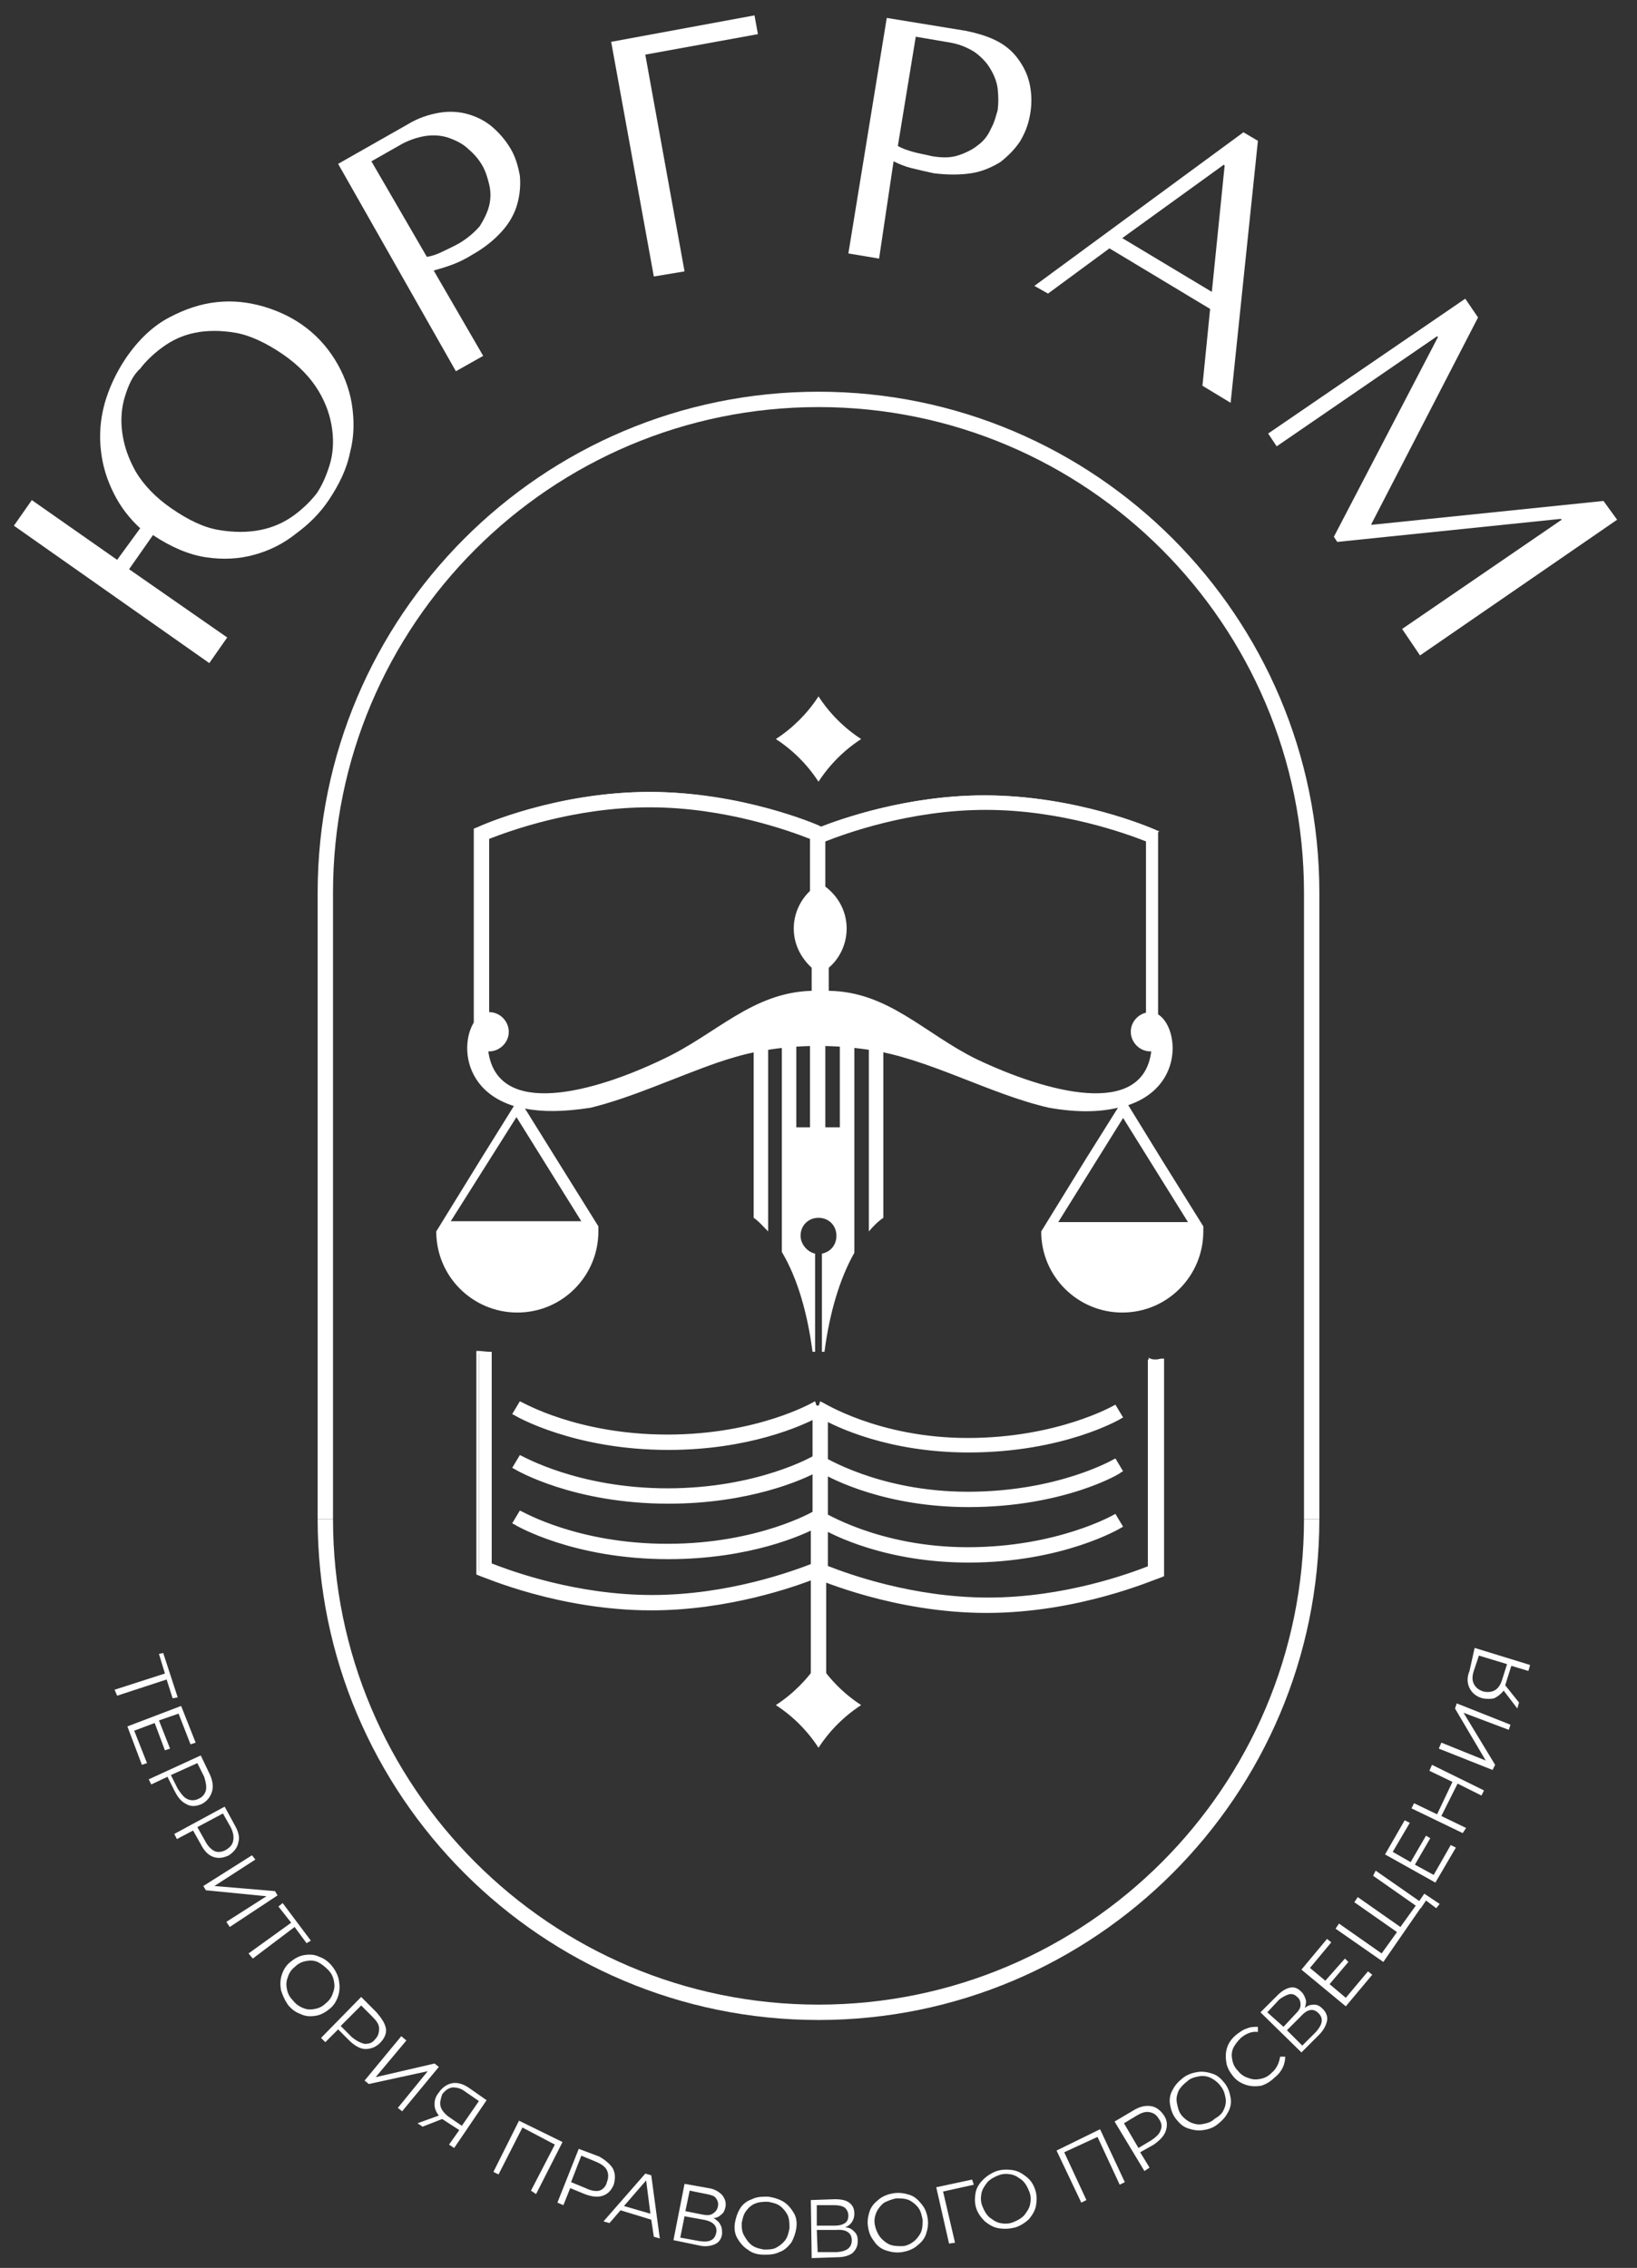 <?xml version="1.0" encoding="UTF-8"?> <svg xmlns="http://www.w3.org/2000/svg" width="148" height="205" viewBox="0 0 148 205" fill="none"><rect x="0" y="0" width="148" height="205" fill="#333333" stroke="none"/> <g clip-path="url(#clip0_63_776)"> <mask id="mask0_63_776" style="mask-type:luminance" maskUnits="userSpaceOnUse" x="-90" y="-55" width="328" height="328"> <path d="M238 -55H-90V273H238V-55Z" fill="white"></path> </mask> <g mask="url(#mask0_63_776)"> <path d="M15.605 153.51L15.065 151.813L10.591 153.278L10.359 152.738L14.911 151.273L14.371 149.499L14.756 149.421L16.068 153.433L15.605 153.51Z" fill="white"></path> </g> <mask id="mask1_63_776" style="mask-type:luminance" maskUnits="userSpaceOnUse" x="-90" y="-55" width="328" height="328"> <path d="M238 -55H-90V273H238V-55Z" fill="white"></path> </mask> <g mask="url(#mask1_63_776)"> <path d="M13.291 159.372L12.828 159.527L11.517 156.055L16.376 154.204L17.688 157.521L17.225 157.675L16.145 154.898L14.371 155.515L15.374 158.061L14.911 158.215L13.985 155.747L12.134 156.441L13.291 159.372Z" fill="white"></path> </g> <mask id="mask2_63_776" style="mask-type:luminance" maskUnits="userSpaceOnUse" x="-90" y="-55" width="328" height="328"> <path d="M238 -55H-90V273H238V-55Z" fill="white"></path> </mask> <g mask="url(#mask2_63_776)"> <mask id="mask3_63_776" style="mask-type:luminance" maskUnits="userSpaceOnUse" x="-90" y="-55" width="328" height="328"> <path d="M238 -55H-90V273H238V-55Z" fill="white"></path> </mask> <g mask="url(#mask3_63_776)"> <path d="M19.153 161.995C18.999 162.458 18.69 162.844 18.227 163.075C17.688 163.307 17.225 163.307 16.839 163.075C16.376 162.844 16.068 162.458 15.759 161.841L15.142 160.607L13.676 161.301L13.445 160.838L18.15 158.678L18.999 160.452C19.23 160.992 19.308 161.532 19.153 161.995ZM16.916 162.612C17.225 162.767 17.61 162.767 17.919 162.612C18.305 162.458 18.536 162.15 18.613 161.841C18.69 161.532 18.613 161.07 18.459 160.607L17.842 159.372L15.45 160.452L16.068 161.687C16.376 162.15 16.608 162.458 16.916 162.612Z" fill="white"></path> </g> <mask id="mask4_63_776" style="mask-type:luminance" maskUnits="userSpaceOnUse" x="-90" y="-55" width="328" height="328"> <path d="M238 -55H-90V273H238V-55Z" fill="white"></path> </mask> <g mask="url(#mask4_63_776)"> <path d="M21.545 166.547C21.468 167.009 21.159 167.395 20.696 167.704C20.233 167.935 19.771 168.012 19.308 167.858C18.845 167.704 18.459 167.318 18.151 166.701L17.456 165.467L15.991 166.238L15.759 165.775L20.311 163.307L21.236 165.004C21.545 165.544 21.699 166.084 21.545 166.547ZM19.385 167.318C19.693 167.472 20.079 167.395 20.388 167.241C20.773 167.009 21.005 166.778 21.082 166.392C21.159 166.007 21.082 165.621 20.851 165.158L20.156 163.924L17.842 165.158L18.536 166.392C18.768 166.855 19.076 167.164 19.385 167.318Z" fill="white"></path> </g> <mask id="mask5_63_776" style="mask-type:luminance" maskUnits="userSpaceOnUse" x="-90" y="-55" width="328" height="328"> <path d="M238 -55H-90V273H238V-55Z" fill="white"></path> </mask> <g mask="url(#mask5_63_776)"> <path d="M22.779 167.704L23.087 168.089L19.385 170.481L24.862 170.943L25.093 171.329L20.773 174.183L20.465 173.721L24.09 171.406L18.613 170.866L18.382 170.481L22.779 167.704Z" fill="white"></path> </g> <mask id="mask6_63_776" style="mask-type:luminance" maskUnits="userSpaceOnUse" x="-90" y="-55" width="328" height="328"> <path d="M238 -55H-90V273H238V-55Z" fill="white"></path> </mask> <g mask="url(#mask6_63_776)"> <path d="M27.716 175.649L26.636 174.183L22.856 177.038L22.47 176.575L26.327 173.798L25.17 172.332L25.556 172.023L28.101 175.418L27.716 175.649Z" fill="white"></path> </g> <mask id="mask7_63_776" style="mask-type:luminance" maskUnits="userSpaceOnUse" x="-90" y="-55" width="328" height="328"> <path d="M238 -55H-90V273H238V-55Z" fill="white"></path> </mask> <g mask="url(#mask7_63_776)"> <path d="M25.402 179.892C25.325 179.429 25.325 178.966 25.479 178.503C25.633 178.04 25.865 177.655 26.25 177.346C26.636 177.038 27.022 176.806 27.485 176.729C27.947 176.652 28.41 176.652 28.873 176.883C29.336 177.038 29.722 177.346 30.03 177.732C30.339 178.118 30.57 178.58 30.647 179.043C30.724 179.506 30.724 179.969 30.57 180.432C30.416 180.895 30.184 181.28 29.799 181.589C29.413 181.897 29.027 182.129 28.564 182.206C28.102 182.283 27.639 182.283 27.176 182.052C26.713 181.897 26.327 181.589 26.019 181.203C25.71 180.74 25.556 180.355 25.402 179.892ZM27.407 181.512C27.793 181.666 28.102 181.666 28.487 181.589C28.873 181.512 29.182 181.357 29.49 181.049C29.799 180.817 30.03 180.432 30.107 180.123C30.262 179.737 30.262 179.429 30.184 179.043C30.107 178.657 29.953 178.349 29.645 178.04C29.336 177.732 29.027 177.5 28.719 177.346C28.333 177.192 28.024 177.192 27.639 177.269C27.253 177.346 26.945 177.5 26.636 177.809C26.327 178.04 26.096 178.426 26.019 178.735C25.865 179.12 25.865 179.429 25.942 179.815C26.019 180.2 26.173 180.509 26.482 180.817C26.713 181.126 27.022 181.357 27.407 181.512Z" fill="white"></path> </g> <mask id="mask8_63_776" style="mask-type:luminance" maskUnits="userSpaceOnUse" x="-90" y="-55" width="328" height="328"> <path d="M238 -55H-90V273H238V-55Z" fill="white"></path> </mask> <g mask="url(#mask8_63_776)"> <path d="M34.89 183.363C34.967 183.826 34.736 184.289 34.35 184.675C33.964 185.06 33.502 185.215 33.039 185.215C32.576 185.215 32.036 184.906 31.573 184.443L30.57 183.44L29.413 184.597L29.027 184.212L32.653 180.509L34.041 181.898C34.504 182.438 34.813 182.9 34.89 183.363ZM32.962 184.752C33.347 184.752 33.656 184.675 33.887 184.366C34.196 184.057 34.273 183.749 34.273 183.363C34.273 182.978 34.041 182.669 33.656 182.283L32.653 181.28L30.802 183.132L31.804 184.135C32.267 184.52 32.653 184.675 32.962 184.752Z" fill="white"></path> </g> <mask id="mask9_63_776" style="mask-type:luminance" maskUnits="userSpaceOnUse" x="-90" y="-55" width="328" height="328"> <path d="M238 -55H-90V273H238V-55Z" fill="white"></path> </mask> <g mask="url(#mask9_63_776)"> <path d="M36.279 184.057L36.741 184.443L33.964 187.76L39.287 186.526L39.673 186.834L36.356 190.846L35.97 190.537L38.67 187.22L33.347 188.377L32.961 188.069L36.279 184.057Z" fill="white"></path> </g> <mask id="mask10_63_776" style="mask-type:luminance" maskUnits="userSpaceOnUse" x="-90" y="-55" width="328" height="328"> <path d="M238 -55H-90V273H238V-55Z" fill="white"></path> </mask> <g mask="url(#mask10_63_776)"> <path d="M43.992 189.843L41.061 194.163L40.598 193.854L41.524 192.543L40.213 191.694C40.136 191.617 40.058 191.617 39.981 191.54L38.207 192.234L37.744 191.926L39.673 191.231C39.441 190.923 39.287 190.614 39.287 190.229C39.287 189.843 39.364 189.534 39.673 189.149C39.981 188.686 40.444 188.377 40.907 188.3C41.37 188.223 41.91 188.377 42.45 188.763L43.992 189.843ZM39.827 190.383C39.904 190.691 40.136 191 40.521 191.309L41.755 192.157L43.298 189.92L42.064 189.071C41.678 188.763 41.293 188.686 40.907 188.686C40.521 188.763 40.29 188.917 39.981 189.303C39.827 189.766 39.75 190.074 39.827 190.383Z" fill="white"></path> </g> <mask id="mask11_63_776" style="mask-type:luminance" maskUnits="userSpaceOnUse" x="-90" y="-55" width="328" height="328"> <path d="M238 -55H-90V273H238V-55Z" fill="white"></path> </mask> <g mask="url(#mask11_63_776)"> <path d="M50.858 193.623L48.466 198.328L48.004 198.02L50.163 193.854L47.232 192.311L45.072 196.554L44.609 196.323L46.924 191.694L50.858 193.623Z" fill="white"></path> </g> <mask id="mask12_63_776" style="mask-type:luminance" maskUnits="userSpaceOnUse" x="-90" y="-55" width="328" height="328"> <path d="M238 -55H-90V273H238V-55Z" fill="white"></path> </mask> <g mask="url(#mask12_63_776)"> <path d="M55.409 196.014C55.641 196.477 55.641 196.94 55.486 197.48C55.255 198.02 54.946 198.328 54.483 198.483C54.021 198.637 53.481 198.56 52.864 198.328L51.552 197.788L50.935 199.331L50.395 199.1L52.324 194.24L54.175 194.934C54.715 195.243 55.178 195.629 55.409 196.014ZM54.175 198.02C54.483 197.943 54.792 197.634 54.869 197.248C55.023 196.863 55.023 196.477 54.869 196.168C54.715 195.86 54.406 195.629 53.866 195.397L52.555 194.857L51.629 197.248L52.941 197.788C53.404 198.02 53.866 198.097 54.175 198.02Z" fill="white"></path> </g> <mask id="mask13_63_776" style="mask-type:luminance" maskUnits="userSpaceOnUse" x="-90" y="-55" width="328" height="328"> <path d="M238 -55H-90V273H238V-55Z" fill="white"></path> </mask> <g mask="url(#mask13_63_776)"> <path d="M58.88 200.643L56.103 199.794L55.1 200.951L54.56 200.797L58.34 196.477L58.88 196.631L59.652 202.34L59.112 202.185L58.88 200.643ZM58.803 200.103L58.418 197.094L56.412 199.408L58.803 200.103Z" fill="white"></path> </g> <mask id="mask14_63_776" style="mask-type:luminance" maskUnits="userSpaceOnUse" x="-90" y="-55" width="328" height="328"> <path d="M238 -55H-90V273H238V-55Z" fill="white"></path> </mask> <g mask="url(#mask14_63_776)"> <path d="M65.129 201.105C65.283 201.336 65.283 201.645 65.283 201.954C65.206 202.416 64.975 202.725 64.589 202.879C64.203 203.034 63.74 203.111 63.123 202.956L60.886 202.494L61.889 197.402L64.049 197.788C64.589 197.865 64.975 198.097 65.283 198.405C65.515 198.714 65.669 199.022 65.592 199.485C65.515 199.794 65.438 200.025 65.206 200.179C65.052 200.334 64.82 200.488 64.512 200.488C64.743 200.642 65.052 200.874 65.129 201.105ZM64.743 201.876C64.897 201.259 64.512 200.796 63.586 200.642L61.889 200.334L61.503 202.262L63.2 202.571C64.126 202.725 64.589 202.494 64.743 201.876ZM61.966 199.871L63.509 200.179C63.895 200.257 64.203 200.257 64.435 200.102C64.666 199.948 64.82 199.794 64.897 199.485C64.975 199.177 64.897 198.945 64.743 198.714C64.589 198.482 64.28 198.405 63.895 198.328L62.352 198.019L61.966 199.871Z" fill="white"></path> </g> <mask id="mask15_63_776" style="mask-type:luminance" maskUnits="userSpaceOnUse" x="-90" y="-55" width="328" height="328"> <path d="M238 -55H-90V273H238V-55Z" fill="white"></path> </mask> <g mask="url(#mask15_63_776)"> <path d="M67.597 203.342C67.212 203.111 66.903 202.725 66.671 202.339C66.44 201.954 66.363 201.491 66.44 200.951C66.517 200.488 66.671 200.025 66.903 199.64C67.134 199.254 67.52 198.945 67.983 198.791C68.446 198.56 68.909 198.56 69.448 198.56C69.989 198.637 70.451 198.791 70.837 199.022C71.223 199.254 71.531 199.64 71.763 200.025C71.994 200.411 72.071 200.874 71.994 201.414C71.917 201.877 71.763 202.339 71.531 202.725C71.223 203.111 70.914 203.419 70.451 203.574C69.989 203.805 69.526 203.805 69.063 203.805C68.446 203.805 67.983 203.651 67.597 203.342ZM70.143 203.188C70.451 203.034 70.76 202.802 70.991 202.494C71.223 202.185 71.3 201.799 71.377 201.414C71.377 201.028 71.377 200.642 71.223 200.257C71.069 199.948 70.837 199.64 70.528 199.408C70.22 199.177 69.834 199.1 69.448 199.022C69.063 199.022 68.677 199.022 68.291 199.177C67.906 199.331 67.674 199.562 67.443 199.871C67.212 200.179 67.134 200.565 67.057 200.951C67.057 201.337 67.057 201.722 67.289 202.108C67.52 202.494 67.674 202.725 67.983 202.957C68.291 203.188 68.677 203.265 69.063 203.342C69.448 203.342 69.834 203.342 70.143 203.188Z" fill="white"></path> </g> <mask id="mask16_63_776" style="mask-type:luminance" maskUnits="userSpaceOnUse" x="-90" y="-55" width="328" height="328"> <path d="M238 -55H-90V273H238V-55Z" fill="white"></path> </mask> <g mask="url(#mask16_63_776)"> <path d="M77.24 201.723C77.471 201.954 77.548 202.185 77.548 202.571C77.548 203.034 77.394 203.343 77.085 203.651C76.777 203.883 76.314 204.037 75.697 204.037L73.383 204.114L73.306 198.868L75.466 198.791C76.006 198.791 76.468 198.868 76.777 199.1C77.085 199.331 77.24 199.64 77.24 200.103C77.24 200.411 77.163 200.643 77.008 200.874C76.854 201.105 76.623 201.26 76.391 201.337C76.777 201.337 77.008 201.491 77.24 201.723ZM73.846 201.183H75.466C75.851 201.183 76.16 201.105 76.391 200.951C76.623 200.797 76.7 200.565 76.7 200.257C76.7 199.948 76.546 199.717 76.391 199.563C76.16 199.408 75.851 199.331 75.466 199.331H73.846V201.183ZM77.008 202.494C77.008 201.877 76.546 201.491 75.62 201.568H73.846L73.923 203.574H75.697C76.546 203.497 77.008 203.188 77.008 202.494Z" fill="white"></path> </g> <mask id="mask17_63_776" style="mask-type:luminance" maskUnits="userSpaceOnUse" x="-90" y="-55" width="328" height="328"> <path d="M238 -55H-90V273H238V-55Z" fill="white"></path> </mask> <g mask="url(#mask17_63_776)"> <path d="M80.094 203.42C79.631 203.265 79.246 202.957 79.014 202.571C78.706 202.185 78.551 201.8 78.474 201.26C78.397 200.797 78.474 200.334 78.628 199.871C78.783 199.408 79.091 199.1 79.477 198.791C79.863 198.483 80.326 198.328 80.788 198.251C81.328 198.174 81.791 198.251 82.254 198.405C82.717 198.56 83.025 198.868 83.334 199.254C83.642 199.64 83.797 200.025 83.874 200.565C83.951 201.028 83.874 201.491 83.72 201.954C83.565 202.417 83.257 202.725 82.871 203.034C82.485 203.342 82.023 203.497 81.56 203.574C81.02 203.651 80.557 203.574 80.094 203.42ZM82.562 202.648C82.871 202.417 83.103 202.108 83.257 201.8C83.411 201.414 83.411 201.105 83.411 200.643C83.334 200.257 83.257 199.871 83.025 199.563C82.794 199.254 82.485 199.023 82.177 198.868C81.791 198.714 81.405 198.714 81.02 198.714C80.634 198.791 80.248 198.945 79.94 199.1C79.631 199.331 79.4 199.64 79.246 199.948C79.091 200.334 79.014 200.643 79.091 201.105C79.168 201.491 79.323 201.877 79.554 202.185C79.785 202.494 80.094 202.725 80.403 202.88C80.788 203.034 81.174 203.034 81.56 203.034C81.868 203.034 82.254 202.88 82.562 202.648Z" fill="white"></path> </g> <mask id="mask18_63_776" style="mask-type:luminance" maskUnits="userSpaceOnUse" x="-90" y="-55" width="328" height="328"> <path d="M238 -55H-90V273H238V-55Z" fill="white"></path> </mask> <g mask="url(#mask18_63_776)"> <path d="M88.04 197.48L85.263 198.097L86.343 202.725L85.803 202.802L84.645 197.711L87.885 197.017L88.04 197.48Z" fill="white"></path> </g> <mask id="mask19_63_776" style="mask-type:luminance" maskUnits="userSpaceOnUse" x="-90" y="-55" width="328" height="328"> <path d="M238 -55H-90V273H238V-55Z" fill="white"></path> </mask> <g mask="url(#mask19_63_776)"> <path d="M90.276 201.414C89.814 201.337 89.428 201.105 89.042 200.797C88.734 200.488 88.425 200.102 88.271 199.64C88.117 199.177 88.117 198.714 88.194 198.251C88.271 197.788 88.502 197.403 88.888 197.017C89.197 196.708 89.659 196.4 90.122 196.245C90.585 196.091 91.125 196.091 91.588 196.168C92.051 196.245 92.436 196.477 92.822 196.785C93.208 197.094 93.439 197.48 93.594 197.943C93.748 198.405 93.748 198.868 93.671 199.331C93.594 199.794 93.362 200.18 93.054 200.565C92.745 200.874 92.282 201.182 91.819 201.337C91.202 201.491 90.739 201.491 90.276 201.414ZM92.591 200.257C92.822 199.948 93.054 199.64 93.131 199.254C93.208 198.868 93.208 198.483 93.054 198.097C92.899 197.711 92.745 197.403 92.436 197.094C92.128 196.863 91.819 196.631 91.434 196.554C91.048 196.477 90.662 196.477 90.276 196.631C89.891 196.785 89.582 196.94 89.274 197.248C89.042 197.557 88.811 197.865 88.734 198.251C88.657 198.637 88.657 199.023 88.811 199.408C88.965 199.794 89.119 200.102 89.428 200.411C89.737 200.642 90.045 200.874 90.431 200.951C90.817 201.028 91.202 201.028 91.588 200.874C91.974 200.72 92.282 200.565 92.591 200.257Z" fill="white"></path> </g> <mask id="mask20_63_776" style="mask-type:luminance" maskUnits="userSpaceOnUse" x="-90" y="-55" width="328" height="328"> <path d="M238 -55H-90V273H238V-55Z" fill="white"></path> </mask> <g mask="url(#mask20_63_776)"> <path d="M99.456 192.466L101.693 197.249L101.23 197.48L99.225 193.16L96.216 194.549L98.222 198.868L97.759 199.1L95.522 194.394L99.456 192.466Z" fill="white"></path> </g> <mask id="mask21_63_776" style="mask-type:luminance" maskUnits="userSpaceOnUse" x="-90" y="-55" width="328" height="328"> <path d="M238 -55H-90V273H238V-55Z" fill="white"></path> </mask> <g mask="url(#mask21_63_776)"> <path d="M104.085 190.383C104.547 190.46 104.933 190.769 105.242 191.231C105.55 191.694 105.55 192.157 105.396 192.62C105.242 193.083 104.856 193.468 104.316 193.854L103.082 194.548L103.93 195.937L103.467 196.245L100.768 191.771L102.465 190.769C103.082 190.383 103.622 190.306 104.085 190.383ZM104.933 192.543C105.087 192.234 105.01 191.849 104.779 191.54C104.547 191.154 104.316 191 103.93 190.923C103.545 190.846 103.159 191 102.773 191.231L101.616 191.926L102.928 194.163L104.085 193.468C104.547 193.16 104.856 192.851 104.933 192.543Z" fill="white"></path> </g> <mask id="mask22_63_776" style="mask-type:luminance" maskUnits="userSpaceOnUse" x="-90" y="-55" width="328" height="328"> <path d="M238 -55H-90V273H238V-55Z" fill="white"></path> </mask> <g mask="url(#mask22_63_776)"> <path d="M108.79 192.543C108.327 192.62 107.865 192.543 107.402 192.389C106.939 192.234 106.63 191.926 106.322 191.54C106.013 191.154 105.859 190.692 105.782 190.229C105.705 189.766 105.782 189.303 106.013 188.917C106.245 188.454 106.553 188.146 106.939 187.837C107.325 187.529 107.787 187.374 108.25 187.297C108.713 187.22 109.176 187.297 109.639 187.452C110.102 187.606 110.41 187.914 110.719 188.3C111.027 188.686 111.182 189.149 111.259 189.612C111.336 190.074 111.259 190.537 111.027 190.923C110.796 191.386 110.487 191.694 110.102 192.003C109.716 192.311 109.33 192.466 108.79 192.543ZM110.642 190.692C110.796 190.383 110.873 189.997 110.796 189.612C110.719 189.226 110.642 188.917 110.333 188.532C110.102 188.223 109.793 187.992 109.485 187.837C109.176 187.683 108.79 187.606 108.405 187.683C108.019 187.76 107.633 187.837 107.325 188.146C107.016 188.377 106.708 188.686 106.553 188.994C106.399 189.38 106.322 189.689 106.399 190.074C106.476 190.46 106.553 190.846 106.785 191.154C107.016 191.463 107.325 191.694 107.633 191.849C108.019 192.003 108.327 192.08 108.713 192.003C109.099 191.926 109.485 191.849 109.793 191.54C110.179 191.309 110.487 191.077 110.642 190.692Z" fill="white"></path> </g> <mask id="mask23_63_776" style="mask-type:luminance" maskUnits="userSpaceOnUse" x="-90" y="-55" width="328" height="328"> <path d="M238 -55H-90V273H238V-55Z" fill="white"></path> </mask> <g mask="url(#mask23_63_776)"> <path d="M114.036 188.532C113.573 188.609 113.11 188.609 112.647 188.455C112.184 188.3 111.799 188.069 111.49 187.683C111.182 187.297 110.95 186.912 110.873 186.449C110.796 185.986 110.796 185.523 110.95 185.06C111.104 184.598 111.413 184.212 111.799 183.903C112.107 183.672 112.416 183.44 112.724 183.363C113.033 183.209 113.419 183.209 113.727 183.209V183.672C113.187 183.595 112.647 183.826 112.184 184.212C111.876 184.52 111.644 184.829 111.49 185.137C111.336 185.523 111.336 185.832 111.413 186.217C111.49 186.603 111.644 186.912 111.953 187.22C112.184 187.529 112.57 187.76 112.879 187.837C113.264 187.992 113.573 187.992 113.959 187.915C114.344 187.837 114.653 187.683 114.961 187.375C115.424 186.989 115.656 186.449 115.733 185.909H116.196C116.196 186.217 116.118 186.603 115.964 186.912C115.81 187.22 115.578 187.529 115.27 187.76C114.884 188.146 114.499 188.377 114.036 188.532Z" fill="white"></path> </g> <mask id="mask24_63_776" style="mask-type:luminance" maskUnits="userSpaceOnUse" x="-90" y="-55" width="328" height="328"> <path d="M238 -55H-90V273H238V-55Z" fill="white"></path> </mask> <g mask="url(#mask24_63_776)"> <path d="M118.818 181.203C119.127 181.203 119.358 181.358 119.59 181.589C119.898 181.898 120.053 182.283 119.975 182.669C119.898 183.055 119.667 183.518 119.281 183.903L117.661 185.523L113.958 181.898L115.501 180.355C115.887 179.969 116.273 179.738 116.658 179.661C117.044 179.583 117.353 179.738 117.661 180.046C117.893 180.278 117.97 180.509 118.047 180.74C118.124 180.972 118.047 181.203 117.97 181.512C118.201 181.28 118.51 181.203 118.818 181.203ZM116.041 183.209L117.121 182.052C117.43 181.743 117.584 181.512 117.584 181.203C117.584 180.972 117.507 180.663 117.276 180.509C117.044 180.278 116.813 180.2 116.504 180.278C116.273 180.355 115.964 180.509 115.656 180.74L114.576 181.898L116.041 183.209ZM119.204 181.975C118.741 181.512 118.201 181.589 117.584 182.283L116.35 183.518L117.738 184.906L118.973 183.672C119.59 182.978 119.667 182.438 119.204 181.975Z" fill="white"></path> </g> <mask id="mask25_63_776" style="mask-type:luminance" maskUnits="userSpaceOnUse" x="-90" y="-55" width="328" height="328"> <path d="M238 -55H-90V273H238V-55Z" fill="white"></path> </mask> <g mask="url(#mask25_63_776)"> <path d="M123.678 178.195L124.064 178.503L121.672 181.357L117.661 178.04L119.975 175.263L120.361 175.572L118.433 177.886L119.821 179.043L121.595 177.038L121.904 177.346L120.207 179.352L121.672 180.586L123.678 178.195Z" fill="white"></path> </g> <mask id="mask26_63_776" style="mask-type:luminance" maskUnits="userSpaceOnUse" x="-90" y="-55" width="328" height="328"> <path d="M238 -55H-90V273H238V-55Z" fill="white"></path> </mask> <g mask="url(#mask26_63_776)"> <path d="M124.373 169.092L128.692 172.101L125.067 177.346L120.747 174.338L121.056 173.875L124.913 176.575L126.301 174.646L122.444 171.946L122.753 171.484L126.61 174.184L127.998 172.255L124.141 169.555L124.373 169.092ZM128.77 171.175L130.158 172.101L129.85 172.486L128.924 171.792L128.461 172.486L128.075 172.178L128.77 171.175Z" fill="white"></path> </g> <mask id="mask27_63_776" style="mask-type:luminance" maskUnits="userSpaceOnUse" x="-90" y="-55" width="328" height="328"> <path d="M238 -55H-90V273H238V-55Z" fill="white"></path> </mask> <g mask="url(#mask27_63_776)"> <path d="M131.161 166.778L131.624 167.009L129.772 170.172L125.221 167.627L126.995 164.541L127.458 164.772L125.915 167.395L127.535 168.321L128.924 165.93L129.31 166.161L127.921 168.552L129.618 169.478L131.161 166.778Z" fill="white"></path> </g> <mask id="mask28_63_776" style="mask-type:luminance" maskUnits="userSpaceOnUse" x="-90" y="-55" width="328" height="328"> <path d="M238 -55H-90V273H238V-55Z" fill="white"></path> </mask> <g mask="url(#mask28_63_776)"> <path d="M129.464 159.527L134.169 161.841L133.938 162.304L131.778 161.224L130.312 164.155L132.549 165.235L132.241 165.698L127.612 163.461L127.844 162.998L129.927 164.001L131.315 161.07L129.232 160.067L129.464 159.527Z" fill="white"></path> </g> <mask id="mask29_63_776" style="mask-type:luminance" maskUnits="userSpaceOnUse" x="-90" y="-55" width="328" height="328"> <path d="M238 -55H-90V273H238V-55Z" fill="white"></path> </mask> <g mask="url(#mask29_63_776)"> <path d="M130.081 158.061L130.312 157.521L134.324 159.141L131.547 154.436L131.701 153.973L136.561 155.901L136.407 156.364L132.318 154.821L135.172 159.527L134.941 159.99L130.081 158.061Z" fill="white"></path> </g> <mask id="mask30_63_776" style="mask-type:luminance" maskUnits="userSpaceOnUse" x="-90" y="-55" width="328" height="328"> <path d="M238 -55H-90V273H238V-55Z" fill="white"></path> </mask> <g mask="url(#mask30_63_776)"> <path d="M133.321 148.958L138.335 150.501L138.181 151.041L136.638 150.578L136.175 152.044C136.175 152.121 136.098 152.198 136.098 152.353L137.332 153.895L137.178 154.435L135.944 152.816C135.712 153.124 135.404 153.355 135.095 153.51C134.787 153.587 134.401 153.587 134.015 153.51C133.475 153.355 133.09 153.047 132.858 152.584C132.627 152.121 132.627 151.581 132.858 151.041L133.321 148.958ZM135.095 152.816C135.404 152.661 135.635 152.353 135.789 151.89L136.252 150.424L133.707 149.653L133.244 151.041C133.09 151.504 133.09 151.89 133.244 152.198C133.398 152.507 133.63 152.738 134.092 152.893C134.401 152.97 134.787 152.97 135.095 152.816Z" fill="white"></path> </g> <mask id="mask31_63_776" style="mask-type:luminance" maskUnits="userSpaceOnUse" x="-90" y="-55" width="328" height="328"> <path d="M238 -55H-90V273H238V-55Z" fill="white"></path> </mask> <g mask="url(#mask31_63_776)"> <path d="M119.281 80.689H117.893V137.31H119.281V80.689Z" fill="white"></path> </g> <mask id="mask32_63_776" style="mask-type:luminance" maskUnits="userSpaceOnUse" x="-90" y="-55" width="328" height="328"> <path d="M238 -55H-90V273H238V-55Z" fill="white"></path> </mask> <g mask="url(#mask32_63_776)"> <path d="M30.107 80.689H28.719V137.31H30.107V80.689Z" fill="white"></path> </g> <mask id="mask33_63_776" style="mask-type:luminance" maskUnits="userSpaceOnUse" x="-90" y="-55" width="328" height="328"> <path d="M238 -55H-90V273H238V-55Z" fill="white"></path> </mask> <g mask="url(#mask33_63_776)"> <path d="M74 182.592C49.007 182.592 28.719 162.304 28.719 137.311H30.107C30.107 161.533 49.778 181.203 74 181.203C98.222 181.203 117.893 161.533 117.893 137.311H119.281C119.281 162.304 98.993 182.592 74 182.592Z" fill="white"></path> </g> <mask id="mask34_63_776" style="mask-type:luminance" maskUnits="userSpaceOnUse" x="-90" y="-55" width="328" height="328"> <path d="M238 -55H-90V273H238V-55Z" fill="white"></path> </mask> <g mask="url(#mask34_63_776)"> <path d="M119.281 80.689H117.893C117.893 56.468 98.222 36.797 74 36.797C49.778 36.797 30.107 56.468 30.107 80.689H28.719C28.719 55.696 49.007 35.408 74 35.408C98.993 35.408 119.281 55.696 119.281 80.689Z" fill="white"></path> </g> <mask id="mask35_63_776" style="mask-type:luminance" maskUnits="userSpaceOnUse" x="-90" y="-55" width="328" height="328"> <path d="M238 -55H-90V273H238V-55Z" fill="white"></path> </mask> <g mask="url(#mask35_63_776)"> <path fill-rule="evenodd" clip-rule="evenodd" d="M69.063 94.96C72.149 94.421 75.389 94.421 78.474 94.883C83.72 95.578 89.428 98.895 94.828 100.129C97.451 100.592 99.456 100.515 101.076 100.129L98.222 104.68L94.134 111.314C94.134 115.403 97.451 118.643 101.462 118.643C105.551 118.643 108.79 115.326 108.79 111.314C108.79 111.16 108.79 111.006 108.79 110.851L105.088 104.912L102.002 99.897C107.71 97.969 106.322 91.489 104.008 91.489C103.082 91.489 102.233 92.261 102.233 93.263C102.233 94.189 103.005 95.038 104.008 95.038H104.085C103.313 101.132 94.597 98.74 88.271 95.732C83.566 93.418 80.326 89.638 74.926 89.561V87.478C75.929 86.629 76.546 85.318 76.546 83.93C76.546 82.232 75.62 80.69 74.154 79.841C72.689 80.69 71.763 82.232 71.763 83.93C71.763 85.318 72.38 86.552 73.383 87.478V89.561C67.983 89.715 64.743 93.495 59.961 95.732C53.712 98.74 44.995 101.132 44.147 95.038H44.224C45.15 95.038 45.998 94.266 45.998 93.263C45.998 92.338 45.227 91.489 44.224 91.489C41.91 91.489 40.521 98.123 46.461 99.975L43.53 104.68L39.441 111.314C39.441 115.403 42.758 118.643 46.77 118.643C50.858 118.643 54.098 115.326 54.098 111.314C54.098 111.16 54.098 111.006 54.098 110.851L50.395 104.912L47.464 100.206C49.007 100.515 50.935 100.515 53.404 100.129C57.184 99.203 61.118 97.352 64.898 96.04C65.361 95.886 65.823 95.732 66.363 95.578C67.135 95.346 68.06 95.115 69.063 94.96ZM46.693 100.977L52.555 110.389H40.753L46.693 100.977ZM95.677 110.466L101.539 101.055L107.402 110.466H95.677Z" fill="white"></path> </g> <mask id="mask36_63_776" style="mask-type:luminance" maskUnits="userSpaceOnUse" x="-90" y="-55" width="328" height="328"> <path d="M238 -55H-90V273H238V-55Z" fill="white"></path> </mask> <g mask="url(#mask36_63_776)"> <path d="M104.316 122.962C104.085 122.962 103.931 122.962 103.776 122.885V141.707C102.311 142.325 96.216 144.562 89.197 144.562C82.1 144.562 76.006 142.247 74.617 141.707V127.205H73.537V141.399C72.072 142.016 65.978 144.253 58.958 144.253C51.861 144.253 45.767 141.939 44.378 141.399V122.268C43.993 122.268 43.684 122.191 43.298 122.191V142.17L43.607 142.325C43.916 142.479 50.704 145.41 58.958 145.41C66.055 145.41 71.995 143.25 73.769 142.556L73.846 142.633C74.154 142.787 80.943 145.719 89.197 145.719C97.528 145.719 104.316 142.71 104.548 142.633L104.856 142.479V122.962C104.702 122.962 104.548 122.962 104.316 122.962Z" fill="white"></path> </g> <mask id="mask37_63_776" style="mask-type:luminance" maskUnits="userSpaceOnUse" x="-90" y="-55" width="328" height="328"> <path d="M238 -55H-90V273H238V-55Z" fill="white"></path> </mask> <g mask="url(#mask37_63_776)"> <path d="M89.197 145.796C80.866 145.796 74.077 142.787 73.769 142.71H73.692C71.917 143.404 65.9 145.564 58.881 145.564C50.55 145.564 43.761 142.556 43.453 142.479L43.067 142.324V122.114H43.221C43.607 122.114 43.915 122.191 44.301 122.191H44.455V141.322C46.23 142.016 52.092 144.176 58.958 144.176C65.823 144.176 71.686 142.016 73.46 141.322V127.051H74.849V141.553C76.623 142.247 82.486 144.407 89.351 144.407C96.216 144.407 102.079 142.247 103.853 141.553V122.731L104.008 122.808C104.162 122.885 104.316 122.885 104.548 122.885C104.702 122.885 104.856 122.808 105.088 122.808H105.242V142.479L104.856 142.633C104.316 142.787 97.528 145.796 89.197 145.796ZM73.692 142.324L73.846 142.402C74.154 142.556 80.866 145.487 89.197 145.487C97.451 145.487 104.239 142.479 104.548 142.402L104.779 142.324V123.117C104.625 123.117 104.548 123.117 104.393 123.194C104.239 123.194 104.085 123.194 103.93 123.194V141.862H103.853C102.156 142.556 96.216 144.716 89.197 144.716C82.177 144.716 76.16 142.479 74.54 141.862H74.463V127.436H73.614V141.63H73.537C71.84 142.324 65.9 144.484 58.881 144.484C51.861 144.484 45.844 142.247 44.224 141.63H44.147V122.422C43.838 122.422 43.607 122.345 43.298 122.345V142.016L43.53 142.093C43.838 142.247 50.55 145.179 58.881 145.179C65.9 145.256 71.917 143.019 73.692 142.324Z" fill="white"></path> </g> <mask id="mask38_63_776" style="mask-type:luminance" maskUnits="userSpaceOnUse" x="-90" y="-55" width="328" height="328"> <path d="M238 -55H-90V273H238V-55Z" fill="white"></path> </mask> <g mask="url(#mask38_63_776)"> <path fill-rule="evenodd" clip-rule="evenodd" d="M73.306 93.032H74.617V101.903H75.929V93.032H77.24V106.917V110.08V113.243C75.929 115.557 75.003 118.643 74.54 122.191H74.309V113.32C75.08 113.166 75.62 112.548 75.62 111.7C75.62 110.774 74.926 110.08 74 110.08C73.075 110.08 72.38 110.774 72.38 111.7C72.38 112.471 72.997 113.166 73.692 113.32V122.191H73.46C72.997 118.643 72.072 115.48 70.683 113.166V110.08V107.072V93.032H71.995V101.903H73.229V93.032H73.306Z" fill="white"></path> </g> <mask id="mask39_63_776" style="mask-type:luminance" maskUnits="userSpaceOnUse" x="-90" y="-55" width="328" height="328"> <path d="M238 -55H-90V273H238V-55Z" fill="white"></path> </mask> <g mask="url(#mask39_63_776)"> <path fill-rule="evenodd" clip-rule="evenodd" d="M69.449 110.08V93.032H68.137V110.08C68.6 110.389 68.986 110.851 69.449 111.314V110.08Z" fill="white"></path> </g> <mask id="mask40_63_776" style="mask-type:luminance" maskUnits="userSpaceOnUse" x="-90" y="-55" width="328" height="328"> <path d="M238 -55H-90V273H238V-55Z" fill="white"></path> </mask> <g mask="url(#mask40_63_776)"> <path fill-rule="evenodd" clip-rule="evenodd" d="M78.551 110.08V93.032H79.863V110.08C79.4 110.389 78.937 110.851 78.551 111.314V110.08Z" fill="white"></path> </g> <mask id="mask41_63_776" style="mask-type:luminance" maskUnits="userSpaceOnUse" x="-90" y="-55" width="328" height="328"> <path d="M238 -55H-90V273H238V-55Z" fill="white"></path> </mask> <g mask="url(#mask41_63_776)"> <path d="M74 136.539L74.308 136.693C74.386 136.693 79.4 139.933 87.577 139.933C95.754 139.933 100.845 137.002 100.845 136.925L101.385 137.85C101.153 138.005 96.062 141.013 87.499 141.013C80.017 141.013 75.157 138.468 73.923 137.773C72.689 138.39 67.829 140.782 60.346 140.782C51.861 140.782 46.692 137.773 46.461 137.619L47.001 136.693C47.078 136.693 52.092 139.702 60.269 139.702C68.446 139.702 73.537 136.77 73.537 136.693L74 136.539Z" fill="white"></path> </g> <mask id="mask42_63_776" style="mask-type:luminance" maskUnits="userSpaceOnUse" x="-90" y="-55" width="328" height="328"> <path d="M238 -55H-90V273H238V-55Z" fill="white"></path> </mask> <g mask="url(#mask42_63_776)"> <path d="M87.577 141.245C80.248 141.245 75.388 138.853 74 138.005C72.611 138.776 67.752 140.936 60.423 140.936C51.861 140.936 46.692 137.928 46.461 137.773L46.307 137.696L47.001 136.539L47.155 136.616C47.232 136.616 52.169 139.548 60.346 139.548C68.523 139.548 73.537 136.616 73.537 136.616L73.923 136.385L74.308 136.616C74.386 136.616 79.4 139.856 87.499 139.856C95.599 139.856 100.69 136.925 100.69 136.925L100.845 136.848L101.539 138.005L101.385 138.082C101.308 138.159 96.062 141.245 87.577 141.245ZM74 137.696C75.388 138.468 80.171 140.936 87.577 140.936C95.445 140.936 100.382 138.313 101.23 137.85L100.845 137.156C99.996 137.619 95.059 140.087 87.577 140.087C79.4 140.087 74.308 136.848 74.231 136.848L74 136.693L73.769 136.848C73.691 136.848 68.6 139.856 60.423 139.856C52.941 139.856 48.004 137.388 47.155 136.925L46.692 137.619C47.541 138.082 52.478 140.705 60.346 140.705C67.829 140.627 72.611 138.39 74 137.696Z" fill="white"></path> </g> <mask id="mask43_63_776" style="mask-type:luminance" maskUnits="userSpaceOnUse" x="-90" y="-55" width="328" height="328"> <path d="M238 -55H-90V273H238V-55Z" fill="white"></path> </mask> <g mask="url(#mask43_63_776)"> <path d="M74 131.525L74.308 131.679C74.386 131.679 79.4 134.919 87.577 134.919C95.754 134.919 100.845 131.988 100.845 131.911L101.385 132.836C101.153 132.991 96.062 135.999 87.499 135.999C80.017 135.999 75.157 133.453 73.923 132.759C72.689 133.376 67.829 135.768 60.346 135.768C51.861 135.768 46.692 132.759 46.461 132.605L47.001 131.679C47.078 131.679 52.092 134.688 60.269 134.688C68.446 134.688 73.537 131.756 73.537 131.679L74 131.525Z" fill="white"></path> </g> <mask id="mask44_63_776" style="mask-type:luminance" maskUnits="userSpaceOnUse" x="-90" y="-55" width="328" height="328"> <path d="M238 -55H-90V273H238V-55Z" fill="white"></path> </mask> <g mask="url(#mask44_63_776)"> <path d="M87.577 136.23C80.248 136.23 75.388 133.839 74 132.991C72.611 133.762 67.752 135.922 60.423 135.922C51.861 135.922 46.692 132.913 46.461 132.759L46.307 132.682L47.001 131.525L47.155 131.602C47.232 131.602 52.246 134.533 60.346 134.533C68.523 134.533 73.537 131.602 73.537 131.602L73.923 131.371L74.308 131.602C74.386 131.602 79.4 134.842 87.499 134.842C95.676 134.842 100.69 131.911 100.69 131.911L100.845 131.833L101.539 132.991L101.385 133.068C101.308 133.222 96.139 136.23 87.577 136.23ZM74 132.682C75.388 133.453 80.171 135.922 87.577 135.922C95.445 135.922 100.382 133.299 101.23 132.836L100.845 132.142C99.996 132.605 95.136 135.073 87.577 135.073C79.4 135.073 74.308 131.833 74.231 131.833L74 131.679L73.769 131.833C73.691 131.833 68.677 134.842 60.423 134.842C52.864 134.842 48.004 132.373 47.155 131.911L46.77 132.605C47.618 133.068 52.555 135.69 60.423 135.69C67.829 135.69 72.611 133.376 74 132.682Z" fill="white"></path> </g> <mask id="mask45_63_776" style="mask-type:luminance" maskUnits="userSpaceOnUse" x="-90" y="-55" width="328" height="328"> <path d="M238 -55H-90V273H238V-55Z" fill="white"></path> </mask> <g mask="url(#mask45_63_776)"> <path d="M74 127.745L74.308 126.819C74.386 126.819 79.4 130.059 87.577 130.059C95.754 130.059 100.845 127.128 100.845 127.051L101.385 127.976C101.153 128.131 96.062 131.139 87.499 131.139C80.017 131.139 75.157 128.594 73.923 127.899C72.689 128.516 67.829 130.908 60.346 130.908C51.861 130.908 46.692 127.899 46.461 127.745L47.001 126.819C47.078 126.819 52.092 129.828 60.269 129.828C68.446 129.828 73.537 126.896 73.537 126.819L74 127.745Z" fill="white"></path> </g> <mask id="mask46_63_776" style="mask-type:luminance" maskUnits="userSpaceOnUse" x="-90" y="-55" width="328" height="328"> <path d="M238 -55H-90V273H238V-55Z" fill="white"></path> </mask> <g mask="url(#mask46_63_776)"> <path d="M87.577 131.293C80.326 131.293 75.543 128.979 74.077 128.131L74 128.285L73.923 128.131C72.457 128.902 67.674 131.062 60.423 131.062C51.938 131.062 46.692 128.054 46.461 127.899L46.307 127.822L47.001 126.665L47.155 126.742C47.232 126.742 52.169 129.674 60.346 129.674C68.523 129.674 73.537 126.742 73.537 126.742L73.691 126.665L73.923 127.359L74.154 126.665L74.308 126.742C74.386 126.742 79.4 129.982 87.499 129.982C95.599 129.982 100.69 127.051 100.69 127.051L100.845 126.974L101.539 128.131L101.385 128.208C101.308 128.285 96.139 131.293 87.577 131.293ZM74.154 127.822C75.543 128.594 80.326 130.985 87.577 130.985C95.445 130.985 100.382 128.362 101.23 127.899L100.768 127.205C99.919 127.668 94.982 130.136 87.499 130.136C80.094 130.136 75.234 127.514 74.308 126.974L74.154 127.822ZM46.77 127.668C47.618 128.131 52.555 130.753 60.423 130.753C67.752 130.753 72.534 128.516 73.846 127.822L73.614 127.051C72.689 127.514 67.829 129.982 60.423 129.982C52.941 129.982 48.004 127.514 47.155 127.051L46.77 127.668Z" fill="white"></path> </g> <mask id="mask47_63_776" style="mask-type:luminance" maskUnits="userSpaceOnUse" x="-90" y="-55" width="328" height="328"> <path d="M238 -55H-90V273H238V-55Z" fill="white"></path> </mask> <g mask="url(#mask47_63_776)"> <path d="M74.54 137.773H73.46V151.427H74.54V137.773Z" fill="white"></path> </g> <mask id="mask48_63_776" style="mask-type:luminance" maskUnits="userSpaceOnUse" x="-90" y="-55" width="328" height="328"> <path d="M238 -55H-90V273H238V-55Z" fill="white"></path> </mask> <g mask="url(#mask48_63_776)"> <path d="M74.694 151.659H73.306V137.696H74.694V151.659ZM73.614 151.35H74.463V137.928H73.614V151.35Z" fill="white"></path> </g> <mask id="mask49_63_776" style="mask-type:luminance" maskUnits="userSpaceOnUse" x="-90" y="-55" width="328" height="328"> <path d="M238 -55H-90V273H238V-55Z" fill="white"></path> </mask> <g mask="url(#mask49_63_776)"> <path fill-rule="evenodd" clip-rule="evenodd" d="M77.857 154.127C76.314 153.124 75.003 151.813 74 150.27C72.997 151.813 71.686 153.124 70.143 154.127C71.686 155.13 72.997 156.441 74 157.984C75.003 156.441 76.314 155.13 77.857 154.127Z" fill="white"></path> </g> <mask id="mask50_63_776" style="mask-type:luminance" maskUnits="userSpaceOnUse" x="-90" y="-55" width="328" height="328"> <path d="M238 -55H-90V273H238V-55Z" fill="white"></path> </mask> <g mask="url(#mask50_63_776)"> <path fill-rule="evenodd" clip-rule="evenodd" d="M77.857 66.804C76.314 65.802 75.003 64.49 74 62.947C72.997 64.49 71.686 65.802 70.143 66.804C71.686 67.807 72.997 69.118 74 70.661C75.003 69.118 76.314 67.807 77.857 66.804Z" fill="white"></path> </g> <mask id="mask51_63_776" style="mask-type:luminance" maskUnits="userSpaceOnUse" x="-90" y="-55" width="328" height="328"> <path d="M238 -55H-90V273H238V-55Z" fill="white"></path> </mask> <g mask="url(#mask51_63_776)"> <path d="M43.684 93.109C43.915 93.109 44.07 93.109 44.224 93.186V75.598C45.69 74.981 51.784 72.744 58.803 72.744C65.9 72.744 71.995 75.058 73.383 75.598V82.078H74.463V75.907C75.929 75.29 82.023 73.053 89.042 73.053C96.139 73.053 102.233 75.367 103.622 75.907V93.881C104.008 93.881 104.316 93.958 104.702 93.958V75.136L104.393 74.981C104.085 74.827 97.296 71.896 89.042 71.896C81.945 71.896 76.006 74.056 74.231 74.75L74.154 74.673C73.846 74.519 67.058 71.587 58.803 71.587C50.472 71.587 43.684 74.596 43.453 74.673L43.144 74.827V93.186C43.298 93.186 43.453 93.186 43.684 93.109Z" fill="white"></path> </g> <mask id="mask52_63_776" style="mask-type:luminance" maskUnits="userSpaceOnUse" x="-90" y="-55" width="328" height="328"> <path d="M238 -55H-90V273H238V-55Z" fill="white"></path> </mask> <g mask="url(#mask52_63_776)"> <path d="M105.01 94.112H104.856C104.47 94.112 104.162 94.035 103.776 94.035H103.622V76.061C101.848 75.367 95.985 73.207 89.12 73.207C82.254 73.207 76.391 75.367 74.617 76.061V82.31H73.229V75.83C71.454 75.136 65.592 72.976 58.726 72.976C51.861 72.976 45.998 75.136 44.224 75.83V93.572L44.07 93.495C43.915 93.418 43.761 93.418 43.53 93.418C43.375 93.418 43.221 93.495 42.99 93.495H42.835V74.904L43.221 74.75C43.53 74.596 50.318 71.587 58.649 71.587C66.98 71.587 73.769 74.596 74.077 74.75H74.154C75.929 74.056 81.945 71.896 88.965 71.896C97.296 71.896 104.085 74.904 104.393 74.981L104.779 75.136V94.112H105.01ZM103.93 93.726C104.239 93.726 104.47 93.803 104.779 93.803V75.213L104.548 75.136C104.239 74.981 97.528 72.05 89.197 72.05C82.1 72.05 76.083 74.21 74.386 74.904H74.309L74.154 74.827C73.846 74.673 67.135 71.741 58.803 71.741C50.55 71.741 43.761 74.75 43.453 74.827L43.221 74.904V93.032C43.375 93.032 43.453 93.032 43.607 92.955C43.761 92.955 43.915 92.955 44.07 92.955V75.444H44.147C45.844 74.75 51.784 72.59 58.803 72.59C65.823 72.59 71.763 74.827 73.46 75.444H73.537V81.847H74.386V75.676H74.463C76.16 74.981 82.1 72.821 89.12 72.821C96.139 72.821 102.156 75.058 103.776 75.676H103.853V93.726H103.93Z" fill="white"></path> </g> <mask id="mask53_63_776" style="mask-type:luminance" maskUnits="userSpaceOnUse" x="-90" y="-55" width="328" height="328"> <path d="M238 -55H-90V273H238V-55Z" fill="white"></path> </mask> <g mask="url(#mask53_63_776)"> <path d="M12.674 47.751C11.671 46.825 10.899 45.822 10.282 44.588C9.665 43.354 9.279 42.119 9.125 40.731C8.971 39.419 9.048 38.031 9.434 36.565C9.819 35.177 10.437 33.788 11.362 32.4C12.519 30.703 13.831 29.468 15.296 28.697C16.762 27.925 18.151 27.463 19.616 27.308C21.082 27.154 22.393 27.308 23.782 27.694C25.093 28.08 26.25 28.62 27.253 29.314C28.487 30.163 29.49 31.242 30.262 32.477C31.033 33.711 31.573 35.099 31.804 36.488C32.036 37.954 32.036 39.419 31.65 40.885C31.341 42.428 30.647 43.816 29.722 45.205C28.95 46.362 27.947 47.365 26.79 48.213C25.633 49.139 24.399 49.756 23.01 50.142C21.622 50.528 20.156 50.605 18.613 50.373C17.071 50.142 15.451 49.448 13.831 48.368L11.671 51.453L20.542 57.624L18.922 59.939L1.257 47.519L2.877 45.205L10.591 50.605L12.674 47.751ZM11.285 35.871C10.976 36.874 10.899 38.031 11.054 39.111C11.208 40.268 11.594 41.425 12.288 42.659C12.982 43.816 14.062 44.974 15.528 45.976C16.993 46.979 18.382 47.673 19.77 47.905C21.159 48.136 22.393 48.136 23.55 47.905C24.707 47.673 25.71 47.211 26.559 46.593C27.407 45.976 28.102 45.282 28.642 44.588C29.104 43.894 29.49 43.045 29.799 42.042C30.107 41.039 30.184 39.959 30.03 38.802C29.876 37.645 29.49 36.488 28.796 35.331C28.102 34.174 27.022 33.017 25.556 32.014C24.09 31.011 22.625 30.317 21.313 30.085C20.002 29.854 18.691 29.854 17.61 30.085C16.453 30.317 15.528 30.78 14.679 31.397C13.831 32.014 13.136 32.708 12.674 33.325C11.979 33.942 11.594 34.868 11.285 35.871Z" fill="white"></path> </g> <mask id="mask54_63_776" style="mask-type:luminance" maskUnits="userSpaceOnUse" x="-90" y="-55" width="328" height="328"> <path d="M238 -55H-90V273H238V-55Z" fill="white"></path> </mask> <g mask="url(#mask54_63_776)"> <path d="M43.684 32.169L41.216 33.557L30.57 14.812L36.819 11.264C37.822 10.646 38.824 10.338 39.75 10.184C40.676 10.029 41.601 10.106 42.373 10.338C43.144 10.569 43.916 10.955 44.533 11.495C45.15 12.035 45.69 12.652 46.153 13.423C46.615 14.195 46.847 15.043 47.001 15.892C47.078 16.741 47.001 17.589 46.77 18.438C46.538 19.286 46.075 20.135 45.381 20.906C44.687 21.677 43.838 22.372 42.758 22.989C42.141 23.375 41.524 23.683 40.907 23.915C40.29 24.146 39.75 24.3 39.21 24.454L43.684 32.169ZM38.593 23.22C39.056 23.143 39.519 22.989 39.981 22.757C40.444 22.526 40.984 22.294 41.524 21.986C42.296 21.523 42.913 20.983 43.376 20.443C43.761 19.826 44.07 19.209 44.224 18.592C44.378 17.975 44.378 17.28 44.224 16.663C44.07 16.046 43.916 15.506 43.607 14.966C43.298 14.426 42.913 13.963 42.373 13.501C41.91 13.038 41.293 12.729 40.676 12.498C40.059 12.266 39.364 12.189 38.67 12.266C37.976 12.344 37.204 12.575 36.433 12.961L33.579 14.581L38.593 23.22Z" fill="white"></path> </g> <mask id="mask55_63_776" style="mask-type:luminance" maskUnits="userSpaceOnUse" x="-90" y="-55" width="328" height="328"> <path d="M238 -55H-90V273H238V-55Z" fill="white"></path> </mask> <g mask="url(#mask55_63_776)"> <path d="M68.214 1.39L68.523 3.087L58.34 4.938L61.889 24.532L59.112 24.994L55.255 3.781L68.214 1.39Z" fill="white"></path> </g> <mask id="mask56_63_776" style="mask-type:luminance" maskUnits="userSpaceOnUse" x="-90" y="-55" width="328" height="328"> <path d="M238 -55H-90V273H238V-55Z" fill="white"></path> </mask> <g mask="url(#mask56_63_776)"> <path d="M79.477 23.374L76.7 22.912L80.171 1.621L87.268 2.778C88.425 3.009 89.428 3.318 90.276 3.781C91.125 4.244 91.742 4.861 92.205 5.555C92.668 6.249 92.976 6.944 93.131 7.792C93.285 8.641 93.285 9.489 93.131 10.338C92.976 11.263 92.668 12.035 92.205 12.806C91.742 13.5 91.125 14.118 90.431 14.658C89.659 15.12 88.811 15.506 87.808 15.66C86.805 15.815 85.648 15.815 84.414 15.66C83.719 15.506 83.025 15.352 82.408 15.197C81.791 15.043 81.251 14.812 80.788 14.58L79.477 23.374ZM81.174 13.192C81.559 13.423 82.022 13.578 82.562 13.732C83.102 13.886 83.642 13.963 84.259 14.118C85.185 14.272 85.957 14.272 86.651 14.04C87.345 13.809 87.962 13.5 88.425 13.115C88.965 12.729 89.351 12.189 89.582 11.649C89.891 11.109 90.045 10.492 90.199 9.952C90.276 9.335 90.276 8.718 90.199 8.023C90.122 7.406 89.891 6.789 89.505 6.172C89.196 5.632 88.656 5.092 88.116 4.706C87.499 4.321 86.805 4.012 85.957 3.858L82.794 3.318L81.174 13.192Z" fill="white"></path> </g> <mask id="mask57_63_776" style="mask-type:luminance" maskUnits="userSpaceOnUse" x="-90" y="-55" width="328" height="328"> <path d="M238 -55H-90V273H238V-55Z" fill="white"></path> </mask> <g mask="url(#mask57_63_776)"> <path d="M100.305 22.449L94.751 26.537L93.517 25.843L112.416 11.958L113.727 12.729L111.259 36.411L108.713 34.868L109.407 27.926L100.305 22.449ZM110.719 14.966L110.642 14.889L101.462 21.523L109.562 26.383L110.719 14.966Z" fill="white"></path> </g> <mask id="mask58_63_776" style="mask-type:luminance" maskUnits="userSpaceOnUse" x="-90" y="-55" width="328" height="328"> <path d="M238 -55H-90V273H238V-55Z" fill="white"></path> </mask> <g mask="url(#mask58_63_776)"> <path d="M123.987 47.365V47.442L144.969 45.282L146.203 46.979L128.384 59.245L126.764 56.853L141.189 46.979L141.112 46.902L120.901 48.985L120.593 48.522L130.004 30.471L129.927 30.394L115.424 40.345L114.653 39.188L132.472 27L133.629 28.697L123.987 47.365Z" fill="white"></path> </g> </g> </g> <defs> <clipPath id="clip0_63_776"> <rect width="148" height="205" fill="white"></rect> </clipPath> </defs> </svg> 